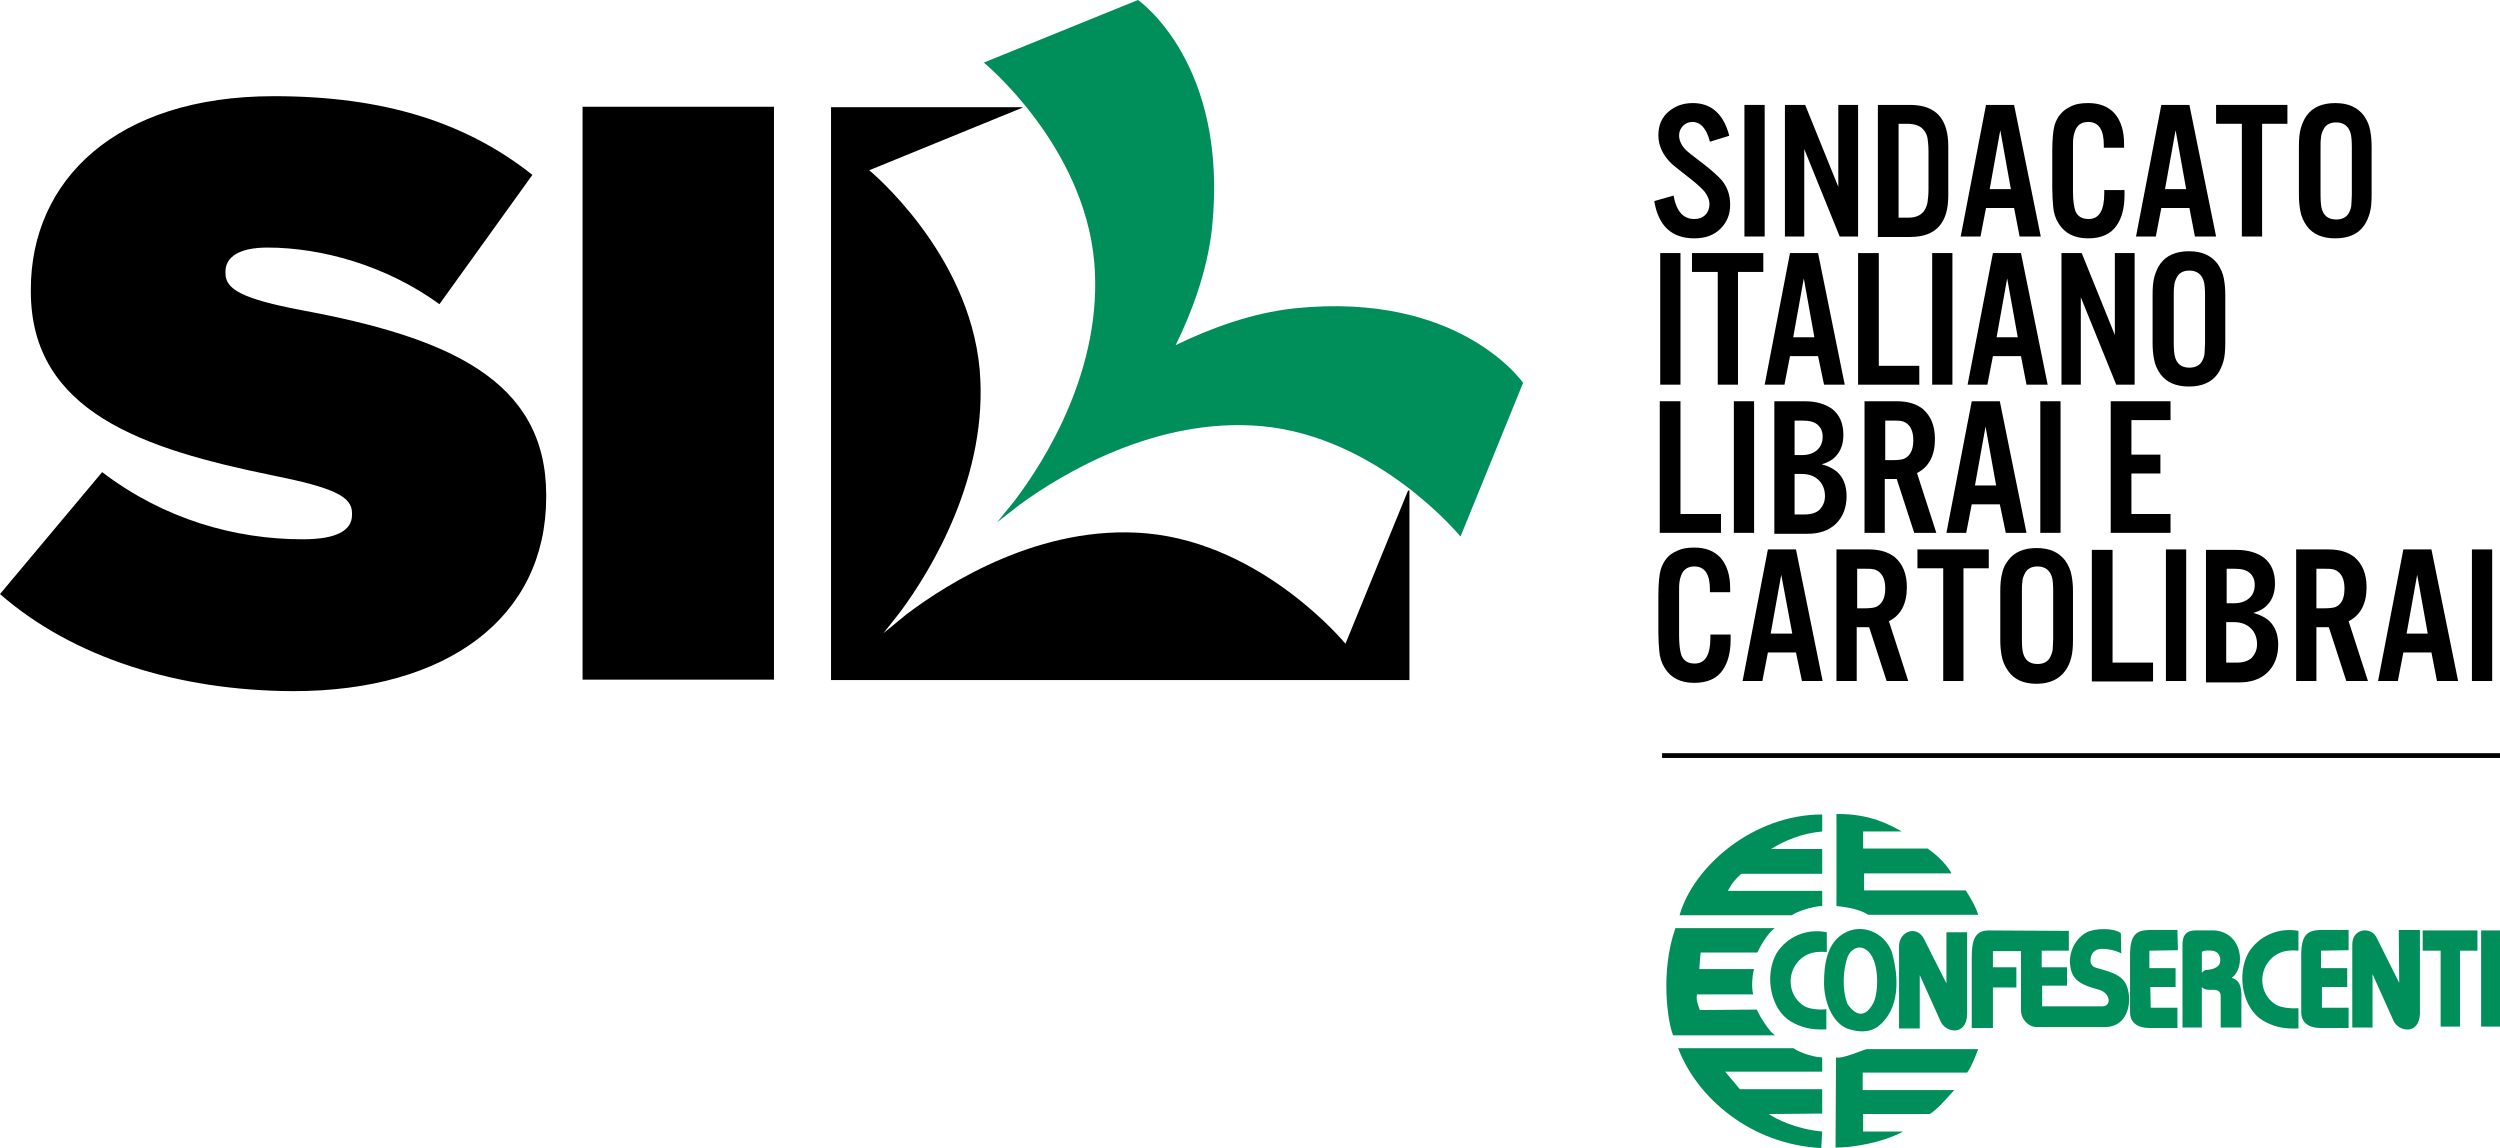 <?xml version="1.0" encoding="UTF-8"?>
<svg xmlns="http://www.w3.org/2000/svg" xmlns:xlink="http://www.w3.org/1999/xlink" version="1.1" id="Livello_1" x="0px" y="0px" viewBox="0 0 543.3 249.5" style="enable-background:new 0 0 543.3 249.5;" xml:space="preserve">
<style type="text/css">
	.st0{fill:#008E5B;}
	.st1{fill:none;stroke:#000000;stroke-width:1.037;stroke-miterlimit:10;}
</style>
<g>
	<path d="M375.8,29.5l-4.2,1.3c-0.7-2.8-2-4.3-3.8-4.3c-0.8,0-1.5,0.3-2,0.8c-0.6,0.6-0.9,1.3-0.9,2.1c0,1,0.4,2,1.2,2.9   c0.5,0.6,1.8,1.6,3.8,3.1c2.1,1.6,3.5,2.9,4.3,3.8c1.2,1.5,1.8,3.2,1.8,5.3c0,2.1-0.7,3.8-2.1,5.2c-1.4,1.4-3.3,2.1-5.7,2.1   c-4.9,0-7.8-2.7-8.7-8.1l4.2-1.2c0.6,3.4,2.1,5.1,4.5,5.1c1,0,1.8-0.3,2.4-0.9c0.6-0.6,0.9-1.4,0.9-2.3c0-1-0.4-1.9-1.1-2.8   c-0.6-0.7-1.7-1.7-3.1-2.8c-2.2-1.7-3.4-2.7-3.9-3.1c-2-1.9-3-4-3-6.3c0-2.3,0.8-4,2.4-5.3c1.4-1.1,3-1.7,5.1-1.7   C371.9,22.4,374.6,24.8,375.8,29.5z"></path>
	<path d="M383.5,22.8v28.6h-4.4V22.8H383.5z"></path>
	<path d="M403.8,22.8v28.6h-4l-7.7-19v19h-4.2V22.8h4.4l7.2,17.8V22.8H403.8z"></path>
	<path d="M408.1,51.4V22.8h7c5.6,0,8.3,3,8.3,9v10.7c0,6-2.7,9-8.3,9H408.1z M412.6,47.3h2.2c1.5,0,2.6-0.5,3.3-1.4   c0.4-0.6,0.7-1.3,0.8-2c0.1-0.8,0.2-1.7,0.2-2.7V33c0-1.3-0.1-2.2-0.2-2.9c-0.1-0.7-0.4-1.3-0.8-1.8c-0.7-0.9-1.7-1.3-3.3-1.4h-2.2   V47.3z"></path>
	<path d="M437.7,45.2h-6.1l-1.2,6.2h-4.3l5.5-28.6h6.1l5.8,28.6h-4.6L437.7,45.2z M437,41.1l-2.3-12.8l-2.3,12.8H437z"></path>
	<path d="M461.6,32.1h-4.4c0-0.3,0-0.5,0-0.6c0-3.3-1.1-5-3.4-5c-1.2,0-2.1,0.5-2.6,1.4c-0.3,0.6-0.5,1.2-0.6,1.9   c-0.1,0.6-0.1,1.4-0.1,2.2v9.5c0,2,0.2,3.4,0.5,4.3c0.5,1.2,1.4,1.8,2.9,1.8c2.3,0,3.4-1.9,3.4-5.6c0-0.2,0-0.4,0-0.7h4.4   c0,0.5,0,0.8,0,1.1c0,2.8-0.6,5-1.7,6.6c-1.3,1.9-3.4,2.8-6.2,2.8c-3,0-5.1-1.1-6.4-3.2c-0.7-1.1-1.1-2.3-1.2-3.7   c-0.1-1.1-0.2-2.5-0.2-4v-8c0-2.7,0.2-4.6,0.5-5.7c0.6-1.9,1.7-3.2,3.4-4c1.1-0.6,2.4-0.8,3.9-0.8c2.4,0,4.3,0.7,5.7,2.2   c1.4,1.6,2.1,3.8,2.1,6.6C461.6,31.4,461.6,31.7,461.6,32.1z"></path>
	<path d="M475.8,45.2h-6.1l-1.2,6.2h-4.3l5.5-28.6h6.1l5.8,28.6h-4.6L475.8,45.2z M475.1,41.1l-2.3-12.8l-2.3,12.8H475.1z"></path>
	<path d="M491.6,26.9v24.5h-4.4V26.9h-5.6v-4.1h15.5v4.1H491.6z"></path>
	<path d="M515.4,31.9v10.4c0,1.6-0.1,2.9-0.4,4c-0.3,1-0.7,2-1.3,2.8c-1.3,1.8-3.4,2.7-6.2,2.7c-2.8,0-4.9-0.9-6.2-2.7   c-0.7-1-1.2-2.1-1.4-3.3c-0.2-1.1-0.3-2.2-0.3-3.5V31.9c0-1.6,0.1-2.9,0.4-4c0.3-1,0.7-2,1.3-2.8c1.3-1.8,3.4-2.7,6.2-2.7   c2.8,0,4.8,0.9,6.2,2.7c0.7,1,1.2,2.1,1.4,3.3C515.3,29.5,515.4,30.6,515.4,31.9z M504.3,32v10.3c0,1.4,0.1,2.3,0.2,2.8   c0.4,1.8,1.5,2.6,3.2,2.6c1.3,0,2.3-0.5,2.8-1.5c0.3-0.6,0.5-1.2,0.5-1.8c0-0.6,0.1-1.2,0.1-2.1V32c0-1.4-0.1-2.3-0.2-2.8   c-0.4-1.7-1.5-2.6-3.2-2.6c-1.3,0-2.3,0.5-2.8,1.6c-0.3,0.6-0.5,1.2-0.5,1.8C504.3,30.5,504.3,31.2,504.3,32z"></path>
	<path d="M365.2,55v28.6h-4.4V55H365.2z"></path>
	<path d="M377.7,59.1v24.5h-4.4V59.1h-5.6V55h15.5v4.1H377.7z"></path>
	<path d="M395.1,77.4H389l-1.2,6.2h-4.3L389,55h6.1l5.8,28.6h-4.5L395.1,77.4z M394.3,73.3L392,60.5l-2.3,12.8H394.3z"></path>
	<path d="M408.3,55v24.5h8.8v4.1h-13.3V55H408.3z"></path>
	<path d="M424.3,55v28.6h-4.4V55H424.3z"></path>
	<path d="M439.2,77.4h-6.1l-1.2,6.2h-4.3l5.5-28.6h6.1l5.8,28.6h-4.6L439.2,77.4z M438.5,73.3l-2.3-12.8l-2.3,12.8H438.5z"></path>
	<path d="M463.9,55v28.6h-4l-7.7-19v19H448V55h4.4l7.2,17.8V55H463.9z"></path>
	<path d="M483.6,64.1v10.4c0,1.6-0.1,2.9-0.4,4c-0.3,1-0.7,2-1.3,2.8c-1.3,1.8-3.4,2.7-6.2,2.7c-2.8,0-4.9-0.9-6.2-2.7   c-0.7-1-1.2-2.1-1.4-3.3c-0.2-1.1-0.3-2.2-0.3-3.5V64.1c0-1.6,0.1-2.9,0.4-4c0.3-1,0.7-2,1.3-2.8c1.3-1.8,3.4-2.7,6.2-2.7   c2.8,0,4.8,0.9,6.2,2.7c0.7,1,1.2,2.1,1.4,3.3C483.5,61.7,483.6,62.8,483.6,64.1z M472.4,64.2v10.3c0,1.4,0.1,2.3,0.2,2.8   c0.4,1.8,1.5,2.6,3.2,2.6c1.3,0,2.3-0.5,2.8-1.5c0.3-0.6,0.5-1.2,0.5-1.8c0-0.6,0.1-1.2,0.1-2.1V64.2c0-1.4-0.1-2.3-0.2-2.8   c-0.4-1.7-1.5-2.6-3.2-2.6c-1.3,0-2.3,0.5-2.8,1.6c-0.3,0.6-0.5,1.2-0.5,1.8C472.4,62.7,472.4,63.4,472.4,64.2z"></path>
	<path d="M365.2,87.2v24.5h8.8v4.1h-13.3V87.2H365.2z"></path>
	<path d="M381.2,87.2v28.6h-4.4V87.2H381.2z"></path>
	<path d="M385.6,115.8V87.2h6.6c2.5,0,4.5,0.6,6,1.7c1.6,1.3,2.4,3.1,2.4,5.6c0,1.9-0.5,3.4-1.6,4.6c-0.7,0.8-1.7,1.4-3.1,1.8   c1.5,0.4,2.6,1,3.4,1.7c1.3,1.2,2,3,2,5.2c0,2.5-0.8,4.6-2.4,6.1c-1.5,1.4-3.5,2.1-6.1,2.1H385.6z M390,98.9h1.6   c1.4,0,2.5-0.4,3.3-1.1c0.8-0.7,1.2-1.7,1.2-2.9c0-1.1-0.4-2-1.1-2.6c-0.7-0.6-1.7-0.9-3.3-0.9H390V98.9z M390,111.8h2.2   c1.5,0,2.6-0.4,3.3-1.1c0.7-0.8,1.1-1.7,1.1-2.9c0-1.3-0.4-2.5-1.3-3.4c-0.9-0.9-2.1-1.4-3.8-1.4H390V111.8z"></path>
	<path d="M409.6,104.1v11.7h-4.4V87.2h7c2.5,0,4.3,0.6,5.7,1.7c1.7,1.5,2.6,3.6,2.6,6.5c0,3.6-1.3,6.1-3.9,7.4l4.2,13H416l-3.8-11.7   H409.6z M409.6,100h1.6c1.2,0,2.1-0.1,2.6-0.3c1.3-0.6,2-1.9,2-4c0-1.6-0.4-2.7-1.1-3.4c-0.4-0.4-0.9-0.7-1.5-0.8   c-0.5-0.1-1.2-0.1-1.9-0.1h-1.6V100z"></path>
	<path d="M434.6,109.6h-6.1l-1.2,6.2H423l5.5-28.6h6.1l5.8,28.6h-4.5L434.6,109.6z M433.8,105.5l-2.3-12.8l-2.3,12.8H433.8z"></path>
	<path d="M447.8,87.2v28.6h-4.4V87.2H447.8z"></path>
	<path d="M471.7,87.2v4.1h-8.5v7.5h6.3v4.1h-6.3v8.8h8.5v4.1h-13V87.2H471.7z"></path>
	<path d="M376,128.7h-4.4c0-0.3,0-0.5,0-0.6c0-3.3-1.1-5-3.4-5c-1.2,0-2.1,0.5-2.6,1.4c-0.3,0.6-0.5,1.2-0.6,1.9   c-0.1,0.6-0.1,1.4-0.1,2.2v9.5c0,2,0.2,3.4,0.5,4.3c0.5,1.2,1.4,1.8,2.9,1.8c2.3,0,3.4-1.9,3.4-5.6c0-0.2,0-0.4,0-0.7h4.4   c0,0.5,0,0.8,0,1.1c0,2.8-0.6,5-1.7,6.6c-1.3,1.9-3.4,2.8-6.2,2.8c-3,0-5.1-1.1-6.4-3.2c-0.7-1.1-1.1-2.3-1.2-3.7   c-0.1-1.1-0.2-2.5-0.2-4v-8c0-2.7,0.2-4.6,0.5-5.7c0.6-1.9,1.7-3.3,3.4-4c1.1-0.6,2.4-0.8,3.9-0.8c2.4,0,4.3,0.7,5.7,2.2   c1.4,1.6,2.1,3.8,2.1,6.6C376,128,376,128.4,376,128.7z"></path>
	<path d="M390.3,141.8h-6.1l-1.2,6.2h-4.3l5.5-28.6h6.1l5.8,28.6h-4.5L390.3,141.8z M389.5,137.7l-2.4-12.8l-2.3,12.8H389.5z"></path>
	<path d="M403.5,136.3v11.7h-4.4v-28.6h7c2.5,0,4.3,0.6,5.7,1.7c1.7,1.5,2.6,3.6,2.6,6.5c0,3.6-1.3,6.1-3.9,7.4l4.2,13H410   l-3.8-11.7H403.5z M403.5,132.2h1.6c1.2,0,2.1-0.1,2.6-0.3c1.3-0.6,2-1.9,2-4c0-1.6-0.4-2.7-1.1-3.4c-0.4-0.4-0.9-0.7-1.5-0.8   c-0.5-0.1-1.2-0.1-1.9-0.1h-1.6V132.2z"></path>
	<path d="M426.7,123.5v24.5h-4.4v-24.5h-5.6v-4.1h15.5v4.1H426.7z"></path>
	<path d="M450.5,128.5V139c0,1.6-0.1,2.9-0.4,4c-0.3,1.1-0.7,2-1.3,2.8c-1.3,1.8-3.4,2.8-6.2,2.8c-2.8,0-4.9-0.9-6.2-2.8   c-0.7-1-1.2-2.1-1.4-3.3c-0.2-1.1-0.3-2.2-0.3-3.5v-10.4c0-1.6,0.1-2.9,0.4-4c0.2-1.1,0.7-2,1.3-2.8c1.3-1.8,3.4-2.7,6.2-2.7   c2.8,0,4.8,0.9,6.2,2.7c0.7,1,1.2,2.1,1.4,3.3C450.4,126.1,450.5,127.3,450.5,128.5z M439.4,128.6v10.3c0,1.4,0.1,2.3,0.2,2.8   c0.4,1.8,1.5,2.6,3.2,2.6c1.3,0,2.3-0.5,2.8-1.6c0.3-0.6,0.5-1.2,0.5-1.8c0-0.6,0.1-1.2,0.1-2.1v-10.3c0-1.4-0.1-2.3-0.2-2.8   c-0.4-1.7-1.5-2.6-3.2-2.6c-1.3,0-2.3,0.5-2.8,1.6c-0.3,0.6-0.5,1.2-0.5,1.8C439.4,127.1,439.4,127.8,439.4,128.6z"></path>
	<path d="M459.1,119.4V144h8.8v4.1h-13.3v-28.6H459.1z"></path>
	<path d="M475.1,119.4v28.6h-4.4v-28.6H475.1z"></path>
	<path d="M479.4,148.1v-28.6h6.6c2.5,0,4.5,0.6,6,1.7c1.6,1.3,2.4,3.1,2.4,5.6c0,1.9-0.5,3.4-1.6,4.6c-0.7,0.8-1.7,1.4-3.1,1.8   c1.5,0.4,2.6,1,3.4,1.7c1.3,1.2,2,2.9,2,5.2c0,2.5-0.8,4.6-2.4,6.1c-1.5,1.4-3.5,2.1-6.1,2.1H479.4z M483.9,131.1h1.6   c1.4,0,2.5-0.4,3.3-1.1c0.8-0.7,1.2-1.7,1.2-2.9c0-1.1-0.4-2-1.1-2.6c-0.7-0.6-1.7-0.9-3.3-0.9h-1.7V131.1z M483.9,144h2.2   c1.5,0,2.6-0.4,3.3-1.1c0.7-0.8,1.1-1.7,1.1-2.9c0-1.3-0.4-2.5-1.3-3.4c-0.9-0.9-2.1-1.4-3.8-1.4h-1.6V144z"></path>
	<path d="M503.4,136.3v11.7H499v-28.6h7c2.5,0,4.3,0.6,5.7,1.7c1.7,1.5,2.6,3.6,2.6,6.5c0,3.6-1.3,6.1-3.9,7.4l4.2,13h-4.7   l-3.8-11.7H503.4z M503.4,132.2h1.6c1.2,0,2.1-0.1,2.6-0.3c1.3-0.6,1.9-1.9,1.9-4c0-1.6-0.4-2.7-1.1-3.4c-0.4-0.4-0.9-0.7-1.5-0.8   c-0.5-0.1-1.2-0.1-1.9-0.1h-1.6V132.2z"></path>
	<path d="M528.4,141.8h-6.1l-1.2,6.2h-4.3l5.5-28.6h6.1l5.8,28.6h-4.6L528.4,141.8z M527.6,137.7l-2.3-12.8l-2.3,12.8H527.6z"></path>
	<path d="M541.6,119.4v28.6h-4.4v-28.6H541.6z"></path>
</g>
<path d="M0,129.1l22.2-26.5c13.5,10.3,29,14.6,43.6,14.6c7.5,0,10.7-2,10.7-5.3v-0.4c0-3.6-3.9-5.5-17.3-8.2  c-27.9-5.7-52.5-13.7-52.5-40v-0.4c0-23.7,18.5-42,52.8-42c24,0,41.8,5.7,56.2,17.1L95.5,66.1c-11.7-8.5-25.8-12.3-37.4-12.3  c-6.2,0-9.1,2.1-9.1,5.2v0.4c0,3.4,3.4,5.5,16.5,8c31.8,5.9,53.2,15.1,53.2,40.2v0.4c0,26.2-21.5,42.2-55,42.2  C38.6,150.1,15.8,142.9,0,129.1z"></path>
<path d="M126.6,23.2h41.6v124.5h-41.6V23.2z"></path>
<g>
	<path d="M306,106.6l-13.6,33.3c0,0-17.8-21.7-43.3-24c-22.9-2-43.1,10.8-52.1,17.6l-5,4.1l3.7-4.7c6.6-8.9,19.2-29.5,17.2-52.6   c-2.3-25.5-24-43.3-24-43.3l33.3-13.6v-0.1h-41.6v124.5h125.7v-41.2H306z"></path>
</g>
<path class="st0" d="M281.4,67c-9.5,1-18.7,4.5-25.9,8c3.5-7.1,6.9-16.2,7.9-25.5C267.1,13.6,247.3,0,247.3,0l-33.5,13.6  c0,0,21.7,17.8,24,43.3c2,23.1-10.7,43.2-17.3,51.9l-3.8,4.7l5-3.9c9.1-6.6,29.5-19,52.4-17c25.5,2.3,43.3,24,43.3,24L331,83.2  C331,83.2,317.3,63.3,281.4,67z"></path>
<g>
	<g>
		<rect x="539.2" y="202.2" class="st0" width="4.2" height="20.9"></rect>
		<polygon class="st0" points="526.5,206.6 530.4,206.6 530.4,223.1 534.6,223.1 534.6,206.6 538.4,206.6 538.4,202.2 526.5,202.2       "></polygon>
		<path class="st0" d="M521.4,213.6c-1.9-3.8-5-10-5-10c-1.3-2.3-5.2-1.8-5.2,1.6v18.1l4.4,0l0-11.6l4.5,10c1,2.5,5.6,3.4,5.8-1.4    v-18.2h-4.6L521.4,213.6z"></path>
		<path class="st0" d="M510.4,206.5l0-4.4h-6.2c-2.8,0.1-4.1,1.1-4.1,5.5V220c0,2.4,1.9,3.4,4.1,3.4h6.2l0-4.4h-5.8v-4.5h5.5v-4.1    h-5.7v-3.8L510.4,206.5z"></path>
		<path class="st0" d="M488.6,207.1c-2.6,4.8-1.2,12.1,3.2,14.7c1.9,1.1,4.1,1.9,7.7,1.7v-4.4c-1.1,0.1-3.5,0-4.8-0.7    c-2.9-1.7-3.9-5.4-2.3-8.5c1.6-2.8,4.1-3.6,7.1-3.3v-4.3C495.3,201.5,490.9,203.3,488.6,207.1z"></path>
		<path class="st0" d="M485,212.5c3.1-2.2,2.4-9.8-3.7-10.3h-4.2c-3,0-2.8,2.5-2.8,3.8v17.3h4.2v-8.8c1.1,1.4,3.8-0.4,4.1,1.8    c0,0.2,0,7,0,7h4.5v-7.3C487,213.6,486.2,212.9,485,212.5z M479.4,210.8c-0.4,0-0.9,0.6-0.9,0.6V207c0.1-0.6,1.8-0.4,2.2-0.4    c1.2,0.1,1.9,1,1.8,2.3C482.5,209.9,481.4,210.7,479.4,210.8z"></path>
		<path class="st0" d="M473.3,206.5l-0.1-4.4H467c-2.8,0.1-4.1,1.1-4.1,5.5V220c0,2.4,1.9,3.4,4.1,3.4h6.2V219h-5.8l-0.1-4.5h5.5    v-4.1h-5.7v-3.8L473.3,206.5z"></path>
		<path class="st0" d="M455.5,210.3c-0.8-0.2-1.2-0.9-1.2-1.5c0-1.7,1-2.6,2.5-2.6c1.3,0,2.9,0.3,4.2,1l-0.1-4.4    c-1.5-1.2-5.6-1.1-7.4-0.2c-2.6,1.4-4,4.5-3.6,7.3c0.4,3.2,2.5,4.2,6.3,5.2c2.4,0.7,2.8,3.5,0.7,3.6h-13.1v-4.5h5.4v-4h-5.5v-3.6    h5.9v-4.3l-17.4-0.1c-3.2,0-3.7,2.4-3.7,6v15.2h4.6v-8.8l5.1,0v-4.4h-5.1v-3.5h6.1v12.8c0,2.1,1.7,3.7,3.4,3.7h15.1    c4.5-0.2,5.5-4.8,4.8-7.9C461.8,211.8,458.8,211.3,455.5,210.3z"></path>
		<path class="st0" d="M399,229.8l-0.1,19.6c3.5,0,10.1-1,14.7-3.5l-8.7,0l0-3.8l14.5,0c1.9-1.3,2.9-2.6,5.3-5.2l-19.9,0l0-3.8    l22.7,0c1-1.4,1.7-3.3,2.4-5.1l-24.2,0C404.9,228.1,400.4,230.2,399,229.8z"></path>
		<path class="st0" d="M392.2,218.7c-2.9-1.7-3.9-5.4-2.3-8.5c1.6-2.8,4.1-3.6,7.1-3.3v-4.3c-4.3-0.9-8.7,0.9-11,4.7    c-2.6,4.8-1.2,12.1,3.2,14.7c1.9,1.1,4.1,1.9,7.7,1.7v-4.4C395.9,219.5,393.5,219.4,392.2,218.7z"></path>
		<path class="st0" d="M396,242l0-5.3h-17.9c-0.7-0.8-1.7-2.1-3.2-3.8l21.1,0l0-3.1c-2.6-0.1-5.7-1.5-6.2-2h-25.1    c4,10.6,15.6,20.9,31.1,21.7l0.2-3.6c-5.7-0.5-10.2-2.8-11.6-3.8L396,242z"></path>
		<path class="st0" d="M381.8,219.4l-12.4,0.1c-0.3-0.9-0.9-2.3-0.6-3.4H381c-0.4-1.4-0.2-4.3,0.2-5.5l-11.9,0    c0.1-1.2,0.1-2.1,0.3-3.6l12.3,0c0.5-1,2-4,3.8-5.3l-21.6,0c-3.4,9.7-1.6,20.7-0.5,23.3l22.2,0    C384.7,224.5,382.4,220.9,381.8,219.4z"></path>
		<path class="st0" d="M396,196.9l0-3.3l-20.5,0c0.4-0.6,0.7-1.7,2.9-3.7l17.6,0l0-5.4l-11.1,0c2.9-1.8,6.6-3.4,11.1-3.8l0-3.7    c-15,0-28,11.3-31,21.9l24.4,0C390.4,198.1,394.1,196.9,396,196.9z"></path>
		<path class="st0" d="M400.6,202.9c-3.5,2.1-4.2,6.5-4.2,10.7c0,3.8,1.6,8.6,5.2,10c2.3,0.7,4.5,0.9,6.5-0.5    c4.9-3.8,4.6-10.8,3-16.3C409.5,202.6,404.5,200.5,400.6,202.9z M407.1,218c-2.4,4.5-4.9,1.2-5.6,0.2c-1.3-3.4-0.9-7.6,0-10.2    c0.6-1.6,2.3-2.7,3.9-1.7C408.6,208.2,408.3,215.8,407.1,218z"></path>
		<path class="st0" d="M418.1,204c-1.6-3-5.3-1.6-5.4,1.5v18l4.5,0v-11.6l4.5,10c1,2.5,5.6,3.4,5.8-1.4v-17.9H423l0,11.1    C421,209.8,418.1,204,418.1,204z"></path>
		<path class="st0" d="M406,198.8l23.9,0c-0.6-1.9-1.4-3.2-2.7-5.3l-22.1,0l0-3.7l19,0c-0.7-1.4-2.7-3.7-5.2-5.4l-14,0l0-3.7h8.4    c-2.7-1.5-7-3.9-14.2-3.8l0,20C402.1,197.2,404.5,197.8,406,198.8z"></path>
	</g>
</g>
<line class="st1" x1="543.3" y1="164.2" x2="361.2" y2="164.2"></line>
</svg>
